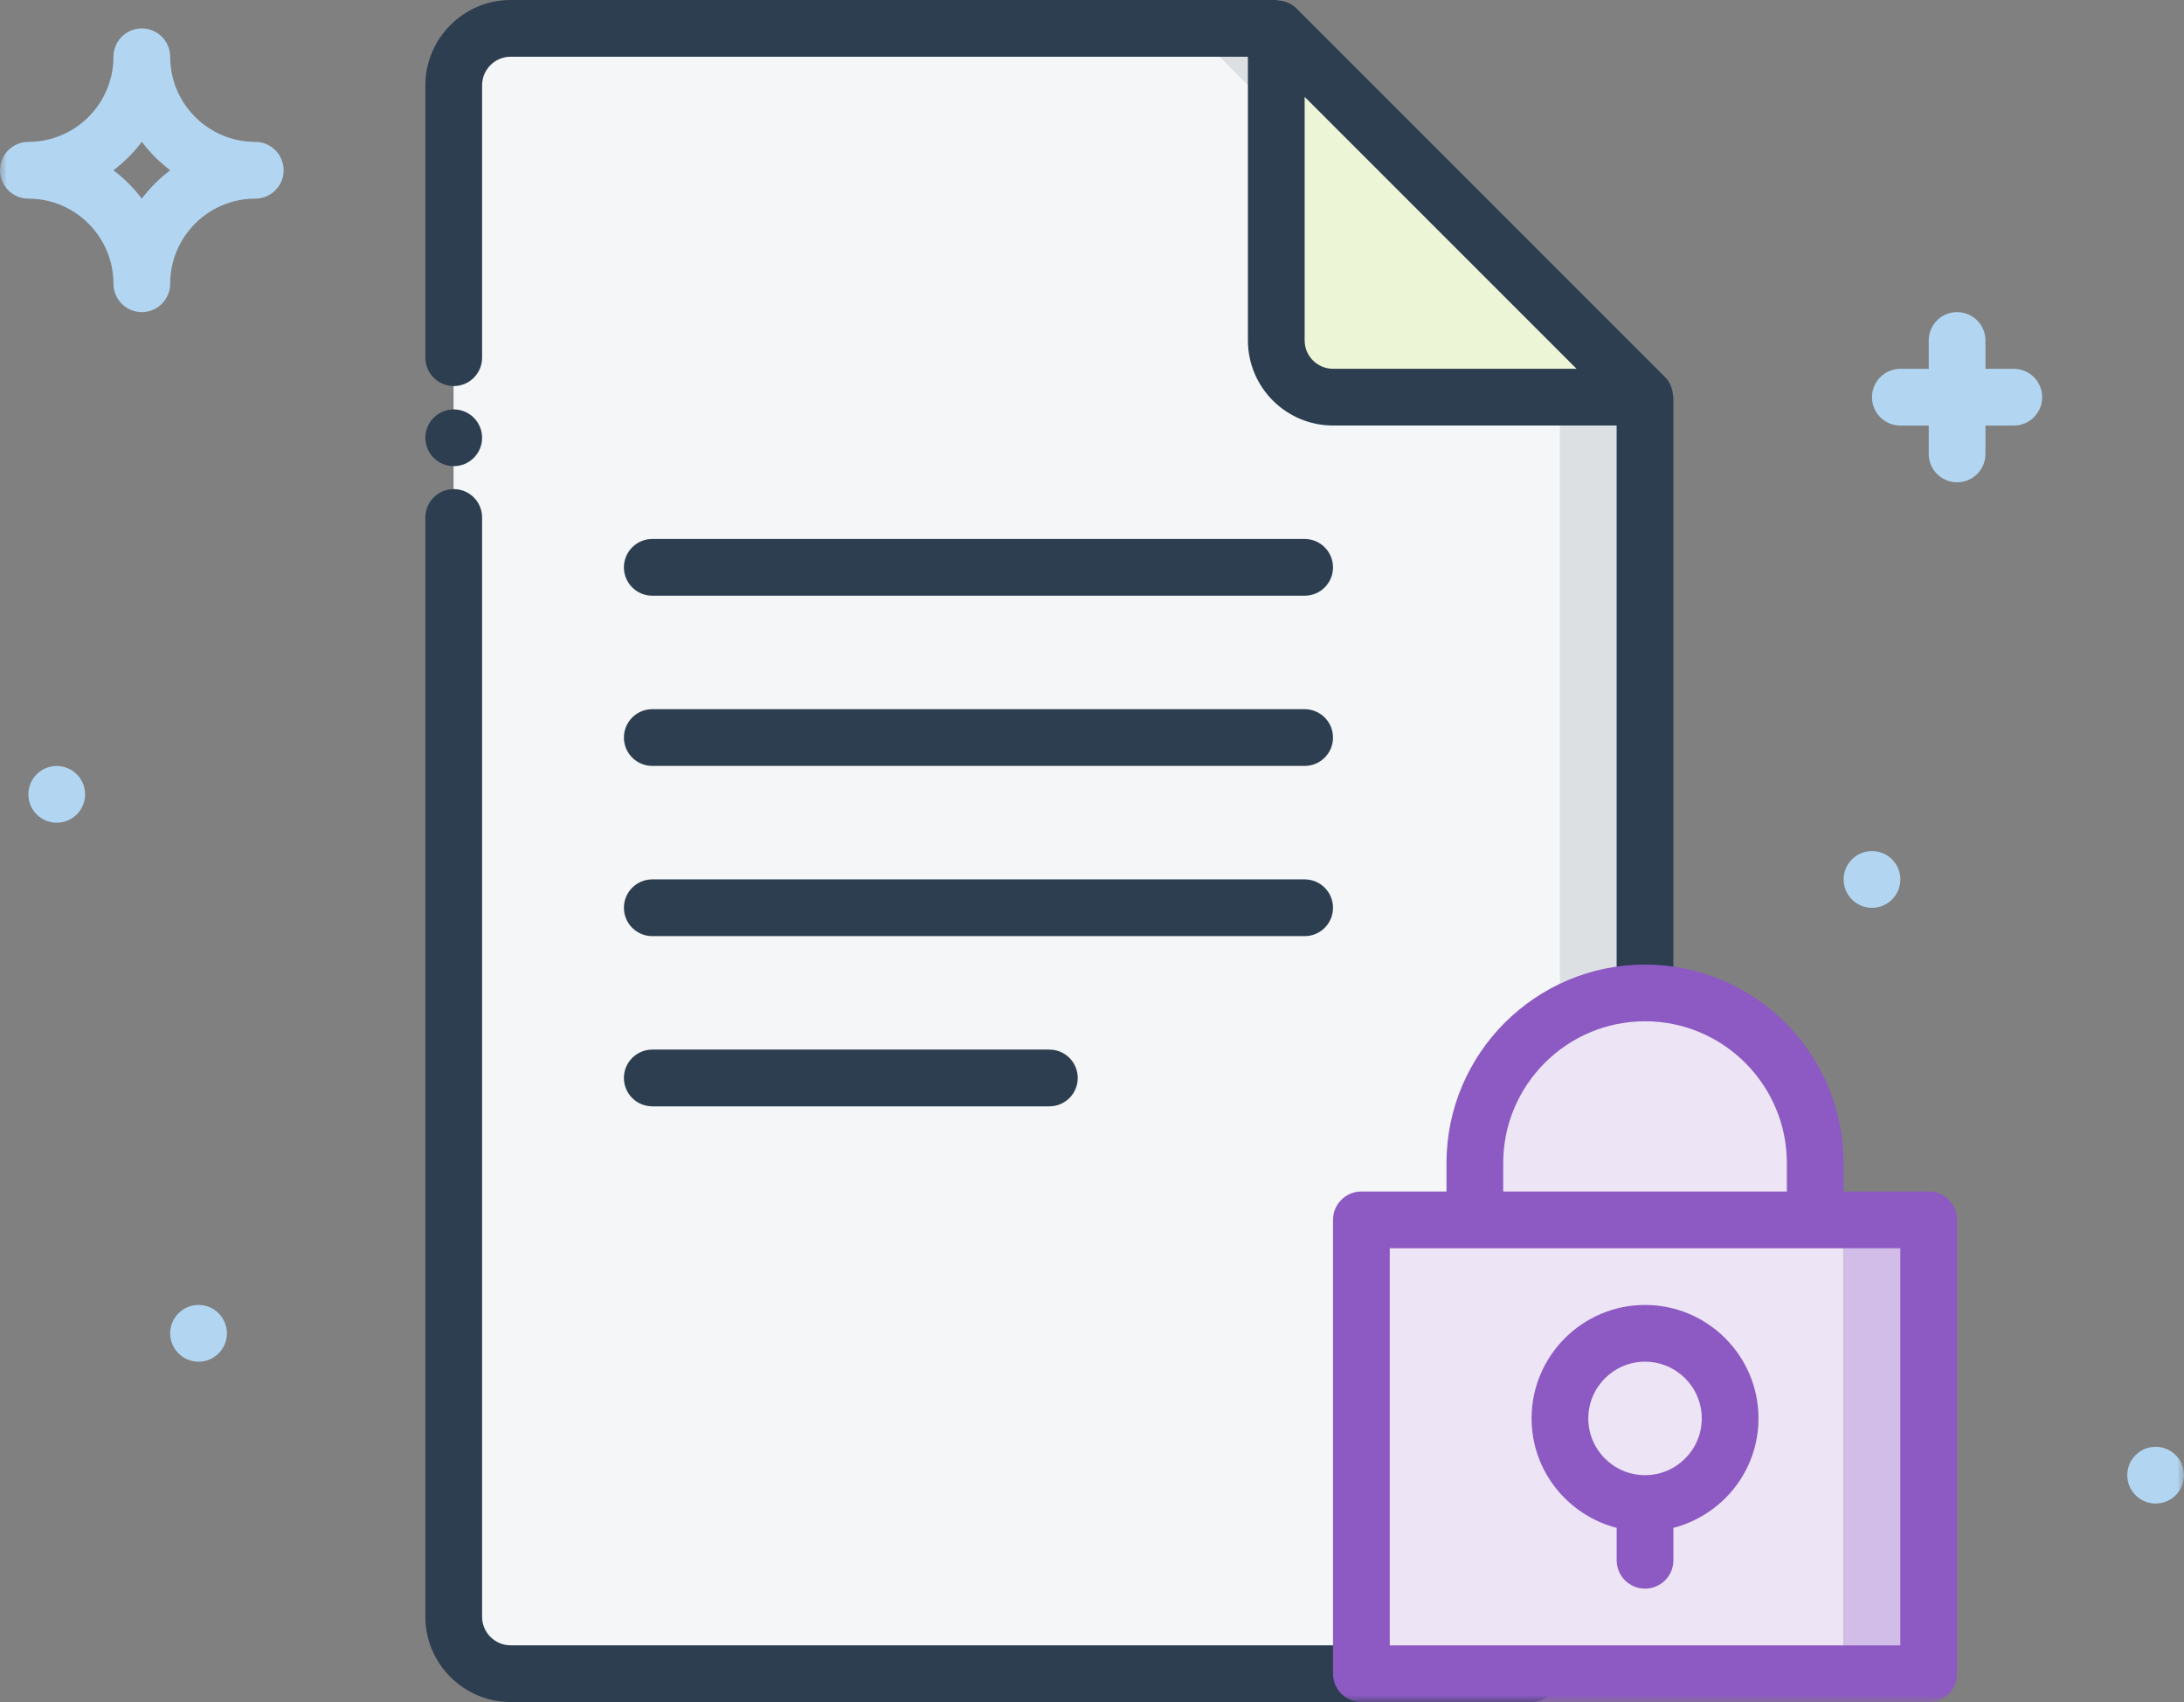 <?xml version="1.0" encoding="UTF-8"?>
<svg width="154px" height="120px" viewBox="0 0 154 120" version="1.1" xmlns="http://www.w3.org/2000/svg" xmlns:xlink="http://www.w3.org/1999/xlink">
    <rect x="0" y="0" width="154" height="120" fill="#808080" stroke="none"/>
    <!-- Generator: sketchtool 58 (101010) - https://sketch.com -->
    <title>B7A64D00-58B1-4A6E-A8A6-C1A04503570C@1.00x</title>
    <desc>Created with sketchtool.</desc>
    <defs>
        <polygon id="path-1" points="0 120.004 154 120.004 154 -0 0 -0"></polygon>
    </defs>
    <g id="Loan-Officers" stroke="none" stroke-width="1" fill="none" fill-rule="evenodd">
        <g id="Loan-Officer:-About-@1440" transform="translate(-800, -1001)">
            <g id="Section-1:-Our-Process" transform="translate(101, 769)">
                <g id="Group-34" transform="translate(699, 232)">
                    <path d="M115.994,28.004 L115.994,79.684 L107.994,118.004 L35.994,118.004 C33.788,117.998 32.002,116.212 31.994,114.004 L31.994,6.004 C32.002,3.798 33.788,2.01 35.994,2.004 L89.994,2.004 L115.994,28.004 Z" id="Fill-1" fill="#DDE0E3"></path>
                    <path d="M109.994,28.004 L109.994,79.684 L101.994,118.004 L35.994,118.004 C33.788,117.998 32.002,116.212 31.994,114.004 L31.994,6.004 C32.002,3.798 33.788,2.01 35.994,2.004 L83.994,2.004 L109.994,28.004 Z" id="Fill-3" fill="#F5F6F7"></path>
                    <path d="M89.994,2 L89.994,24 C89.994,26.208 91.786,28 93.994,28 L115.994,28 L89.994,2 Z" id="Fill-5" fill="#EDF5D7"></path>
                    <path d="M107.994,116 L36,116 C34.898,115.998 33.998,115.098 33.994,114 L33.994,36.484 C33.994,35.378 33.1,34.484 31.994,34.484 C30.89,34.484 29.994,35.378 29.994,36.484 L29.994,114.006 C30.004,117.302 32.694,119.992 35.994,120 L107.994,120 C109.1,120 109.994,119.106 109.994,118 C109.994,116.894 109.1,116 107.994,116" id="Fill-7" fill="#2C3E50"></path>
                    <path d="M93.994,26 C92.89,26 91.994,25.102 91.994,24 L91.994,6.828 L111.166,26 L93.994,26 Z M117.97,27.876 C117.958,27.7 117.924,27.528 117.868,27.358 C117.846,27.294 117.828,27.234 117.8,27.172 C117.702,26.96 117.58,26.758 117.408,26.586 L91.408,0.586 C91.238,0.416 91.036,0.292 90.824,0.196 C90.762,0.166 90.7,0.15 90.632,0.126 C90.466,0.07 90.298,0.038 90.122,0.026 C90.078,0.022 90.038,-0 89.994,-0 L35.988,-0 C32.694,0.01 30.004,2.7 29.994,6 L29.994,25.218 C29.994,26.324 30.89,27.218 31.994,27.218 C33.1,27.218 33.994,26.324 33.994,25.218 L33.994,6.006 C33.998,4.904 34.898,4.002 35.994,4 L87.994,4 L87.994,24 C87.994,27.308 90.686,30 93.994,30 L113.994,30 L113.994,79.68 C113.994,80.786 114.888,81.68 115.994,81.68 C117.1,81.68 117.994,80.786 117.994,79.68 L117.994,28 C117.994,27.958 117.972,27.918 117.97,27.876 L117.97,27.876 Z" id="Fill-9" fill="#2C3E50"></path>
                    <path d="M91.994,42 L45.994,42 C44.89,42 43.994,41.104 43.994,40 C43.994,38.896 44.89,38 45.994,38 L91.994,38 C93.1,38 93.994,38.896 93.994,40 C93.994,41.104 93.1,42 91.994,42" id="Fill-11" fill="#2C3E50"></path>
                    <path d="M91.994,54 L45.994,54 C44.89,54 43.994,53.104 43.994,52 C43.994,50.896 44.89,50 45.994,50 L91.994,50 C93.1,50 93.994,50.896 93.994,52 C93.994,53.104 93.1,54 91.994,54" id="Fill-13" fill="#2C3E50"></path>
                    <path d="M91.994,66 L45.994,66 C44.89,66 43.994,65.106 43.994,64 C43.994,62.894 44.89,62 45.994,62 L91.994,62 C93.1,62 93.994,62.894 93.994,64 C93.994,65.106 93.1,66 91.994,66" id="Fill-15" fill="#2C3E50"></path>
                    <path d="M73.994,78 L45.994,78 C44.89,78 43.994,77.106 43.994,76 C43.994,74.894 44.89,74 45.994,74 L73.994,74 C75.1,74 75.994,74.894 75.994,76 C75.994,77.106 75.1,78 73.994,78" id="Fill-17" fill="#2C3E50"></path>
                    <mask id="mask-2" fill="white">
                        <use xlink:href="#path-1"></use>
                    </mask>
                    <g id="Clip-20"></g>
                    <polygon id="Fill-19" fill="#D1BDE7" mask="url(#mask-2)" points="129.996 118.004 135.996 118.004 135.996 86.004 129.996 86.004"></polygon>
                    <polygon id="Fill-21" fill="#EDE5F5" mask="url(#mask-2)" points="95.996 118.004 129.996 118.004 129.996 86.004 95.996 86.004"></polygon>
                    <path d="M127.996,86.004 L103.996,86.004 L103.996,82.004 C103.996,75.378 109.37,70.004 115.996,70.004 C122.624,70.004 127.996,75.378 127.996,82.004 L127.996,86.004 Z" id="Fill-22" fill="#EDE5F5" mask="url(#mask-2)"></path>
                    <path d="M121.996,100.004 C121.996,103.316 119.31,106.004 115.996,106.004 C112.684,106.004 109.996,103.316 109.996,100.004 C109.996,96.69 112.684,94.004 115.996,94.004 C119.31,94.004 121.996,96.69 121.996,100.004" id="Fill-23" fill="#EDE5F5" mask="url(#mask-2)"></path>
                    <path d="M133.996,116.004 L97.996,116.004 L97.996,88.004 L103.996,88.004 L127.996,88.004 L133.996,88.004 L133.996,116.004 Z M105.996,82.004 C105.996,76.49 110.482,72.004 115.996,72.004 C121.51,72.004 125.996,76.49 125.996,82.004 L125.996,84.004 L105.996,84.004 L105.996,82.004 Z M135.996,84.004 L129.996,84.004 L129.996,82.004 C129.996,74.286 123.714,68.004 115.996,68.004 C108.278,68.004 101.996,74.286 101.996,82.004 L101.996,84.004 L95.996,84.004 C94.89,84.004 93.996,84.898 93.996,86.004 L93.996,118.004 C93.996,119.11 94.89,120.004 95.996,120.004 L135.996,120.004 C137.102,120.004 137.996,119.11 137.996,118.004 L137.996,86.004 C137.996,84.898 137.102,84.004 135.996,84.004 L135.996,84.004 Z" id="Fill-24" fill="#8C5AC2" mask="url(#mask-2)"></path>
                    <path d="M115.996,104.004 C113.79,104.004 111.996,102.21 111.996,100.004 C111.996,97.798 113.79,96.004 115.996,96.004 C118.202,96.004 119.996,97.798 119.996,100.004 C119.996,102.21 118.202,104.004 115.996,104.004 M123.996,100.004 C123.996,95.592 120.408,92.004 115.996,92.004 C111.584,92.004 107.996,95.592 107.996,100.004 C107.996,103.72 110.554,106.826 113.996,107.72 L113.996,110.004 C113.996,111.11 114.89,112.004 115.996,112.004 C117.102,112.004 117.996,111.11 117.996,110.004 L117.996,107.72 C121.438,106.826 123.996,103.72 123.996,100.004" id="Fill-25" fill="#8C5AC2" mask="url(#mask-2)"></path>
                    <path d="M33.994,30.865 C33.994,31.969 33.1,32.865 31.994,32.865 C30.89,32.865 29.994,31.969 29.994,30.865 C29.994,29.761 30.89,28.865 31.994,28.865 C33.1,28.865 33.994,29.761 33.994,30.865" id="Fill-26" fill="#2C3E50" mask="url(#mask-2)"></path>
                    <path d="M7.994,12.004 C8.754,12.574 9.43,13.252 10,14.01 C10.57,13.252 11.246,12.574 12.006,12.004 C11.246,11.434 10.57,10.756 10,9.998 C9.43,10.756 8.754,11.434 7.994,12.004 M10,22.004 C8.894,22.004 8,21.108 8,20.004 C8,16.696 5.308,14.004 2,14.004 C0.894,14.004 0,13.108 0,12.004 C0,10.9 0.894,10.004 2,10.004 C5.308,10.004 8,7.312 8,4.004 C8,2.9 8.894,2.004 10,2.004 C11.106,2.004 12,2.9 12,4.004 C12,7.312 14.692,10.004 18,10.004 C19.106,10.004 20,10.9 20,12.004 C20,13.108 19.106,14.004 18,14.004 C14.692,14.004 12,16.696 12,20.004 C12,21.108 11.106,22.004 10,22.004" id="Fill-27" fill="#B2D6F2" mask="url(#mask-2)"></path>
                    <path d="M138,34.004 C136.894,34.004 136,33.108 136,32.004 L136,24.004 C136,22.9 136.894,22.004 138,22.004 C139.106,22.004 140,22.9 140,24.004 L140,32.004 C140,33.108 139.106,34.004 138,34.004" id="Fill-28" fill="#B2D6F2" mask="url(#mask-2)"></path>
                    <path d="M142,30.004 L134,30.004 C132.894,30.004 132,29.108 132,28.004 C132,26.9 132.894,26.004 134,26.004 L142,26.004 C143.106,26.004 144,26.9 144,28.004 C144,29.108 143.106,30.004 142,30.004" id="Fill-29" fill="#B2D6F2" mask="url(#mask-2)"></path>
                    <path d="M16,94.004 C16,95.108 15.104,96.004 14,96.004 C12.896,96.004 12,95.108 12,94.004 C12,92.9 12.896,92.004 14,92.004 C15.104,92.004 16,92.9 16,94.004" id="Fill-30" fill="#B2D6F2" mask="url(#mask-2)"></path>
                    <path d="M6,56.004 C6,57.108 5.104,58.004 4,58.004 C2.896,58.004 2,57.108 2,56.004 C2,54.9 2.896,54.004 4,54.004 C5.104,54.004 6,54.9 6,56.004" id="Fill-31" fill="#B2D6F2" mask="url(#mask-2)"></path>
                    <path d="M134,62.004 C134,63.108 133.104,64.004 132,64.004 C130.896,64.004 130,63.108 130,62.004 C130,60.9 130.896,60.004 132,60.004 C133.104,60.004 134,60.9 134,62.004" id="Fill-32" fill="#B2D6F2" mask="url(#mask-2)"></path>
                    <path d="M154,104.004 C154,105.108 153.104,106.004 152,106.004 C150.896,106.004 150,105.108 150,104.004 C150,102.9 150.896,102.004 152,102.004 C153.104,102.004 154,102.9 154,104.004" id="Fill-33" fill="#B2D6F2" mask="url(#mask-2)"></path>
                </g>
            </g>
        </g>
    </g>
</svg>
